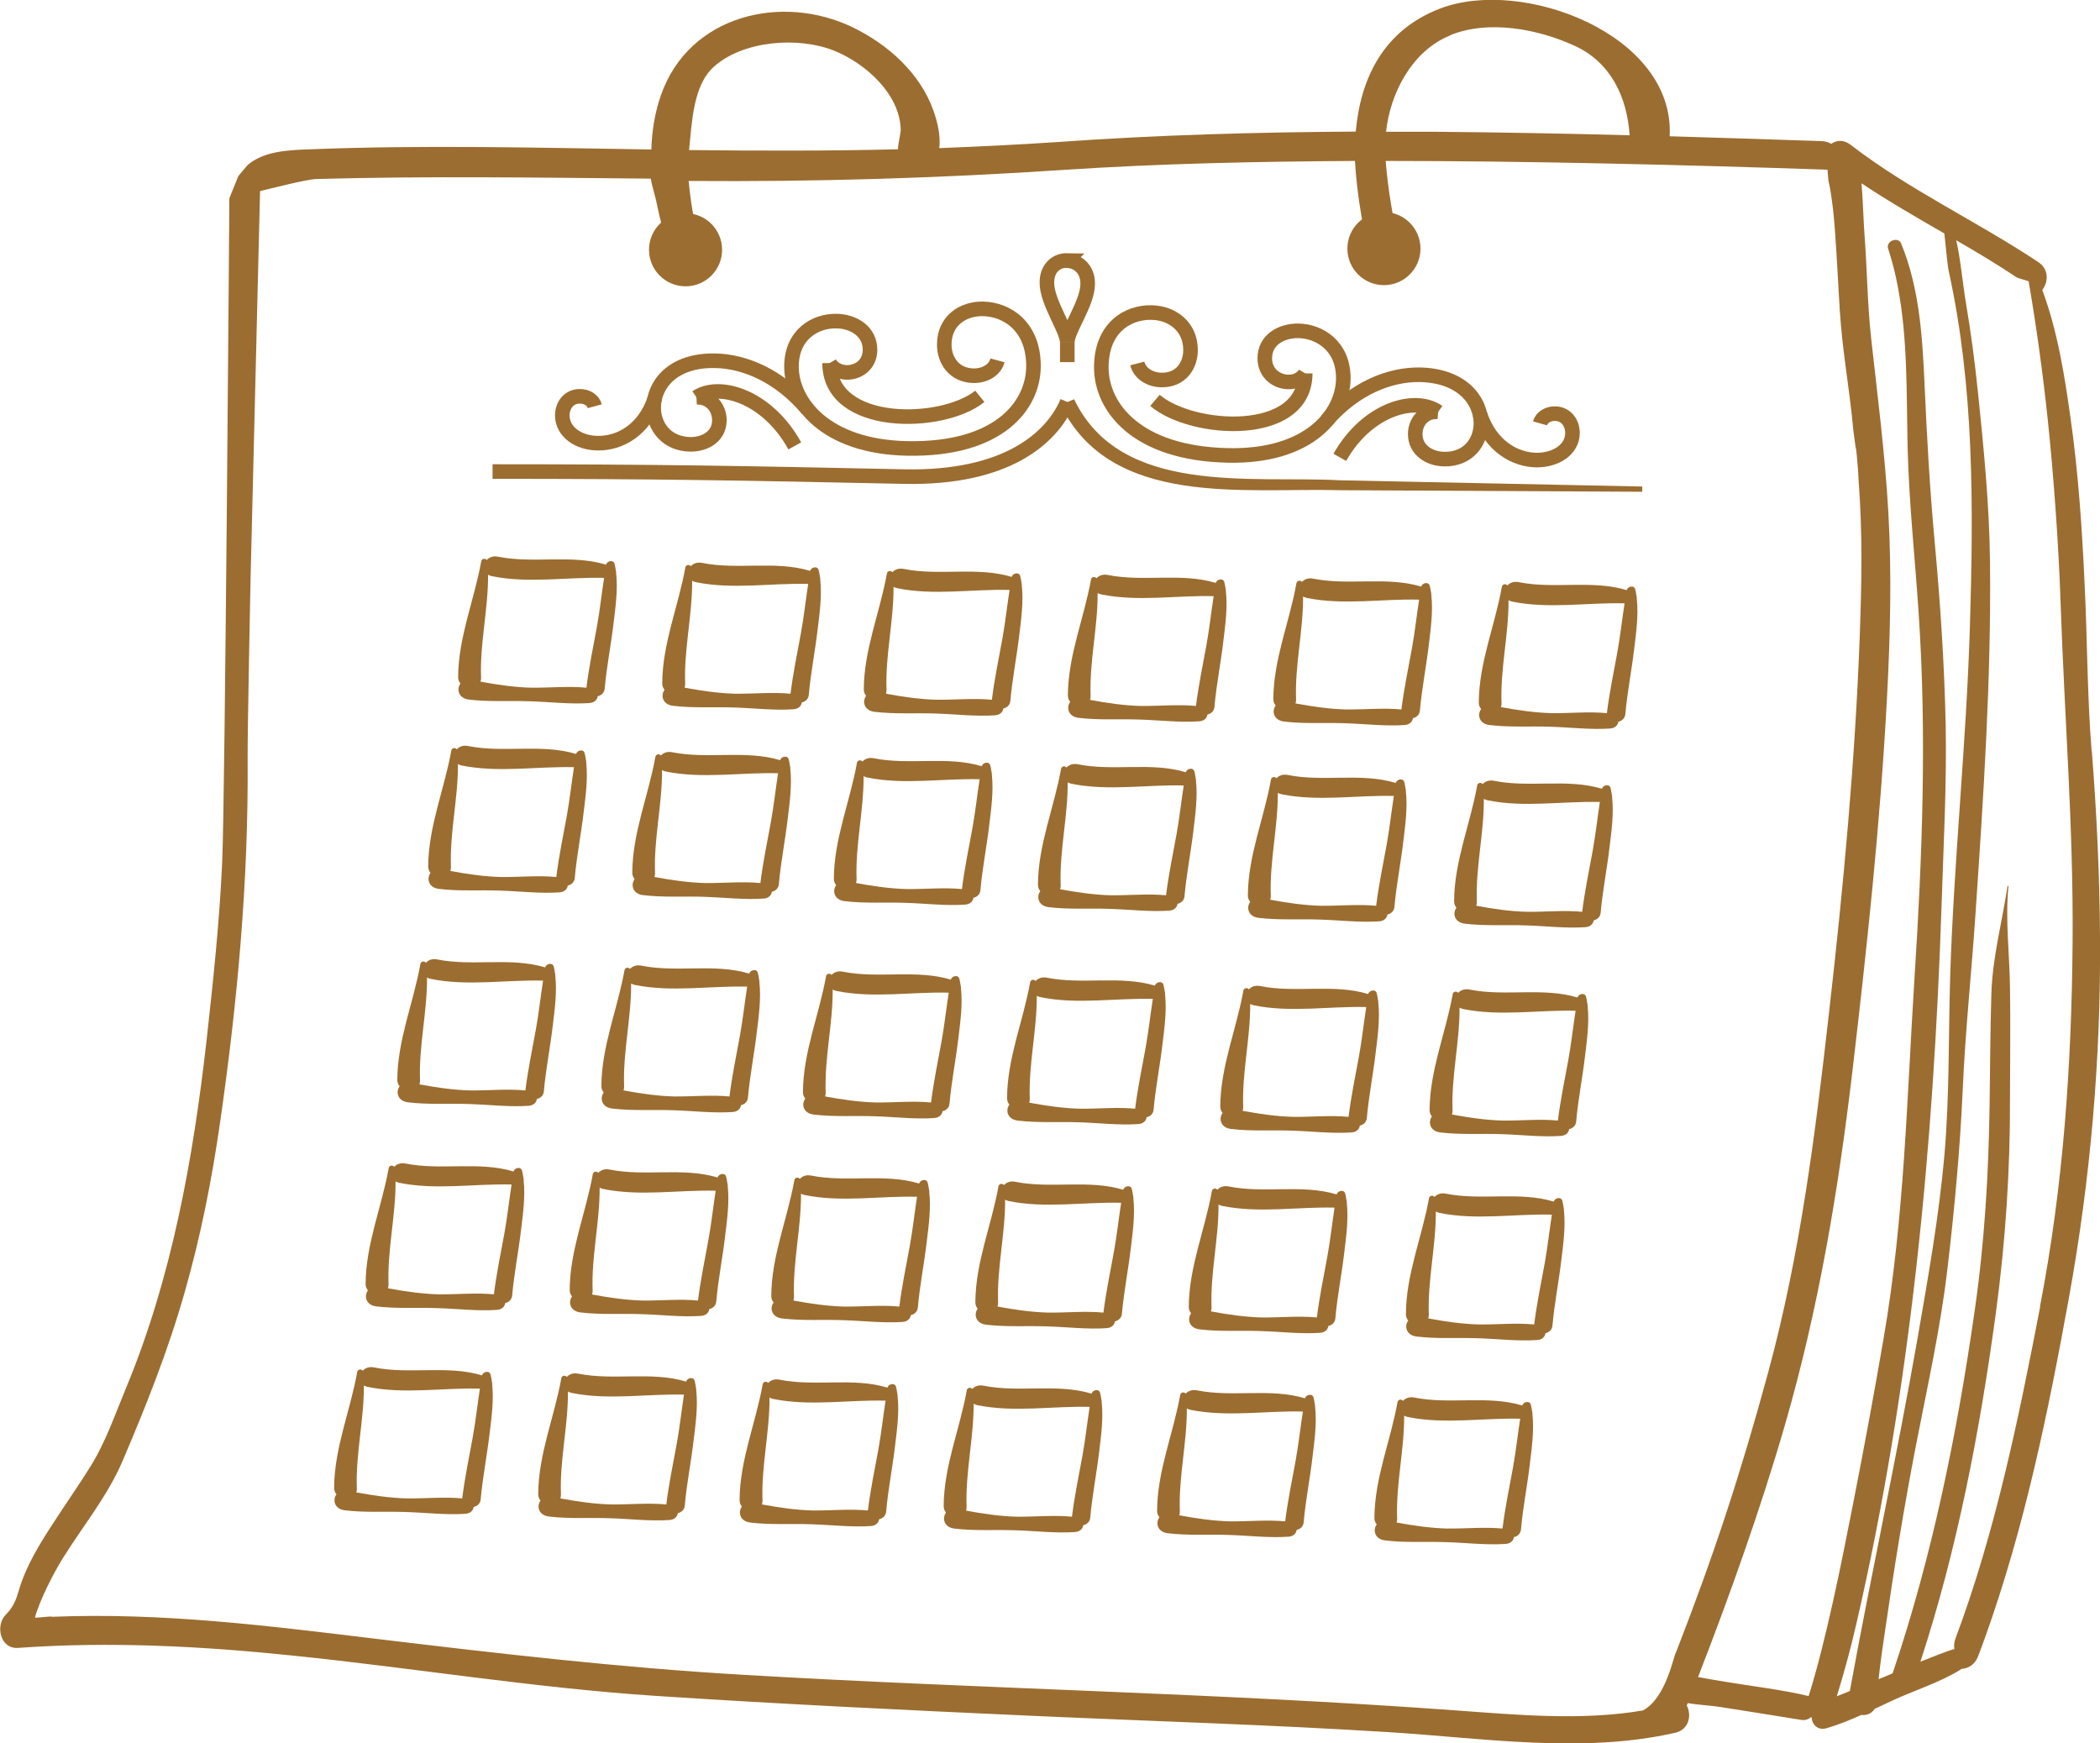 <?xml version="1.0" encoding="UTF-8"?>
<svg id="Layer_2" data-name="Layer 2" xmlns="http://www.w3.org/2000/svg" viewBox="0 0 108.04 89.69">
  <defs>
    <style>
      .cls-1 {
        fill: none;
        stroke: #9b6d30;
        stroke-miterlimit: 10;
        stroke-width: .75px;
      }

      .cls-2 {
        fill: #9b6d30;
      }
    </style>
  </defs>
  <g id="Capa_1" data-name="Capa 1">
    <g>
      <path class="cls-2" d="M54.94,35.78c0,.14.05.24.12.33-.21.28-.11.75.42.82,1.07.13,2.11.05,3.17.09,1,.03,2.05.16,3.05.09.26-.02.4-.18.42-.35.18-.04.34-.17.36-.39.1-1.14.33-2.27.46-3.4.1-.82.22-1.69.13-2.53,0-.05,0-.11-.02-.17-.02-.11-.03-.21-.06-.31-.05-.24-.39-.17-.44.03-1.79-.54-3.72-.04-5.56-.41-.25-.05-.45.03-.58.17-.07-.1-.25-.08-.28.06-.36,2.01-1.18,3.91-1.19,5.97ZM56.08,36c.02-.05.03-.11.03-.18-.07-1.78.37-3.53.36-5.31.05.03.11.05.18.07,1.9.39,3.87.04,5.79.09-.13.84-.22,1.68-.37,2.51-.19,1.04-.41,2.09-.54,3.14-.93-.09-1.91.01-2.84,0-.84-.02-1.75-.15-2.6-.31Z"/>
      <path class="cls-2" d="M65.51,35.97c0,.14.05.24.12.33-.21.28-.11.75.42.82,1.07.13,2.11.05,3.17.09,1,.03,2.05.16,3.05.09.26-.02.4-.18.42-.35.18-.04.34-.17.36-.39.1-1.14.33-2.27.46-3.4.1-.82.22-1.69.13-2.53,0-.05,0-.11-.02-.17-.02-.11-.03-.21-.06-.31-.05-.24-.39-.17-.44.03-1.79-.54-3.72-.04-5.56-.41-.25-.05-.45.03-.58.17-.07-.1-.25-.08-.28.06-.36,2.01-1.18,3.91-1.19,5.97ZM66.65,36.18c.02-.05.03-.11.03-.18-.07-1.78.37-3.53.36-5.31.05.03.11.05.18.07,1.9.39,3.87.04,5.79.09-.13.84-.22,1.68-.37,2.51-.19,1.04-.41,2.09-.54,3.14-.93-.09-1.91.01-2.84,0-.84-.02-1.75-.15-2.6-.31Z"/>
      <path class="cls-2" d="M76.08,36.15c0,.14.05.24.12.33-.21.28-.11.75.42.82,1.07.13,2.11.05,3.17.09,1,.03,2.05.16,3.05.09.26-.02.4-.18.42-.35.18-.04.34-.17.36-.39.1-1.14.33-2.27.46-3.4.1-.82.22-1.69.13-2.53,0-.05,0-.11-.02-.17-.02-.11-.03-.21-.06-.31-.05-.24-.39-.17-.44.03-1.79-.54-3.72-.04-5.56-.41-.25-.05-.45.03-.58.17-.07-.1-.25-.08-.28.06-.36,2.01-1.18,3.91-1.19,5.97ZM77.22,36.37c.02-.05.03-.11.03-.18-.07-1.78.37-3.53.36-5.31.05.03.11.05.18.07,1.9.39,3.87.04,5.79.09-.13.84-.22,1.68-.37,2.51-.19,1.04-.41,2.09-.54,3.14-.93-.09-1.91.01-2.84,0-.84-.02-1.75-.15-2.6-.31Z"/>
      <path class="cls-2" d="M44.44,35.47c0,.14.05.24.12.33-.21.28-.11.75.42.82,1.07.13,2.11.05,3.17.09,1,.03,2.05.16,3.05.09.26-.02.4-.18.42-.35.18-.04.34-.17.36-.39.1-1.14.33-2.27.46-3.4.1-.82.22-1.69.13-2.53,0-.05,0-.11-.02-.17-.02-.11-.03-.21-.06-.31-.05-.24-.39-.17-.44.03-1.79-.54-3.72-.04-5.56-.41-.25-.05-.45.03-.58.17-.07-.1-.25-.08-.28.06-.36,2.01-1.18,3.91-1.19,5.97ZM45.58,35.68c.02-.05.03-.11.03-.18-.07-1.78.37-3.53.36-5.31.05.03.11.05.18.07,1.9.39,3.87.04,5.79.09-.13.84-.22,1.68-.37,2.51-.19,1.04-.41,2.09-.54,3.14-.93-.09-1.91.01-2.84,0-.84-.02-1.75-.15-2.6-.31Z"/>
      <path class="cls-2" d="M34.07,35.16c0,.14.05.24.12.33-.21.28-.11.75.42.82,1.07.13,2.11.05,3.17.09,1,.03,2.05.16,3.05.09.26-.02.4-.18.42-.35.18-.04.34-.17.36-.39.1-1.14.33-2.27.46-3.4.1-.82.22-1.69.13-2.53,0-.05,0-.11-.02-.17-.02-.11-.03-.21-.06-.31-.05-.24-.39-.17-.44.03-1.79-.54-3.72-.04-5.56-.41-.25-.05-.45.03-.58.17-.07-.1-.25-.08-.28.06-.36,2.01-1.18,3.91-1.19,5.97ZM35.22,35.37c.02-.05.03-.11.03-.18-.07-1.78.37-3.53.36-5.31.05.03.11.05.18.07,1.9.39,3.87.04,5.79.09-.13.84-.22,1.68-.37,2.51-.19,1.04-.41,2.09-.54,3.14-.93-.09-1.91.01-2.84,0-.84-.02-1.75-.15-2.6-.31Z"/>
      <path class="cls-2" d="M23.57,34.84c0,.14.05.24.12.33-.21.28-.11.75.42.82,1.07.13,2.11.05,3.17.09,1,.03,2.05.16,3.05.09.26-.02.4-.18.42-.35.18-.04.34-.17.36-.39.1-1.14.33-2.27.46-3.4.1-.82.22-1.69.13-2.53,0-.05,0-.11-.02-.17-.02-.11-.03-.21-.06-.31-.05-.24-.39-.17-.44.03-1.79-.54-3.72-.04-5.56-.41-.25-.05-.45.03-.58.17-.07-.1-.25-.08-.28.06-.36,2.01-1.18,3.91-1.19,5.97ZM24.72,35.06c.02-.05.03-.11.03-.18-.07-1.78.37-3.53.36-5.31.05.03.11.05.18.07,1.9.39,3.87.04,5.79.09-.13.84-.22,1.68-.37,2.51-.19,1.04-.41,2.09-.54,3.14-.93-.09-1.91.01-2.84,0-.84-.02-1.75-.15-2.6-.31Z"/>
      <path class="cls-2" d="M53.4,45.52c0,.14.05.24.12.33-.21.28-.11.75.42.82,1.07.13,2.11.05,3.17.09,1,.03,2.05.16,3.05.09.26-.02.4-.18.42-.35.18-.04.34-.17.36-.39.1-1.14.33-2.27.46-3.4.1-.82.22-1.69.13-2.53,0-.05,0-.11-.02-.17-.02-.11-.03-.21-.06-.31-.05-.24-.39-.17-.44.03-1.79-.54-3.72-.04-5.56-.41-.25-.05-.45.03-.58.17-.07-.1-.25-.08-.28.06-.36,2.01-1.18,3.91-1.19,5.97ZM54.54,45.74c.02-.05.03-.11.03-.18-.07-1.78.37-3.53.36-5.31.05.03.11.05.18.07,1.9.39,3.87.04,5.79.09-.13.84-.22,1.68-.37,2.51-.19,1.04-.41,2.09-.54,3.14-.93-.09-1.91.01-2.84,0-.84-.02-1.75-.15-2.6-.31Z"/>
      <path class="cls-2" d="M64.2,46.07c0,.14.05.24.12.33-.21.28-.11.75.42.82,1.07.13,2.11.05,3.17.09,1,.03,2.05.16,3.05.09.26-.02.4-.18.42-.35.18-.04.34-.17.36-.39.1-1.14.33-2.27.46-3.4.1-.82.22-1.69.13-2.53,0-.05,0-.11-.02-.17-.02-.11-.03-.21-.06-.31-.05-.24-.39-.17-.44.03-1.79-.54-3.72-.04-5.56-.41-.25-.05-.45.03-.58.17-.07-.1-.25-.08-.28.06-.36,2.01-1.18,3.91-1.19,5.97ZM65.35,46.28c.02-.05.03-.11.03-.18-.07-1.78.37-3.53.36-5.31.05.03.11.05.18.07,1.9.39,3.87.04,5.79.09-.13.84-.22,1.68-.37,2.51-.19,1.04-.41,2.09-.54,3.14-.93-.09-1.91.01-2.84,0-.84-.02-1.75-.15-2.6-.31Z"/>
      <path class="cls-2" d="M74.81,46.37c0,.14.05.24.12.33-.21.28-.11.75.42.82,1.07.13,2.11.05,3.17.09,1,.03,2.05.16,3.05.09.26-.02.4-.18.42-.35.18-.04.34-.17.36-.39.1-1.14.33-2.27.46-3.4.1-.82.22-1.69.13-2.53,0-.05,0-.11-.02-.17-.02-.11-.03-.21-.06-.31-.05-.24-.39-.17-.44.03-1.79-.54-3.72-.04-5.56-.41-.25-.05-.45.03-.58.17-.07-.1-.25-.08-.28.06-.36,2.01-1.18,3.91-1.19,5.97ZM75.95,46.59c.02-.05.03-.11.03-.18-.07-1.78.37-3.53.36-5.31.05.03.11.05.18.07,1.9.39,3.87.04,5.79.09-.13.84-.22,1.68-.37,2.51-.19,1.04-.41,2.09-.54,3.14-.93-.09-1.91.01-2.84,0-.84-.02-1.75-.15-2.6-.31Z"/>
      <path class="cls-2" d="M42.9,45.21c0,.14.05.24.12.33-.21.28-.11.75.42.82,1.07.13,2.11.05,3.17.09,1,.03,2.05.16,3.05.09.26-.02.4-.18.42-.35.18-.04.34-.17.36-.39.1-1.14.33-2.27.46-3.4.1-.82.22-1.69.13-2.53,0-.05,0-.11-.02-.17-.02-.11-.03-.21-.06-.31-.05-.24-.39-.17-.44.03-1.79-.54-3.72-.04-5.56-.41-.25-.05-.45.03-.58.17-.07-.1-.25-.08-.28.06-.36,2.01-1.18,3.91-1.19,5.97ZM44.04,45.42c.02-.05.03-.11.03-.18-.07-1.78.37-3.53.36-5.31.05.03.11.05.18.07,1.9.39,3.87.04,5.79.09-.13.84-.22,1.68-.37,2.51-.19,1.04-.41,2.09-.54,3.14-.93-.09-1.91.01-2.84,0-.84-.02-1.75-.15-2.6-.31Z"/>
      <path class="cls-2" d="M32.53,44.9c0,.14.05.24.12.33-.21.28-.11.75.42.82,1.07.13,2.11.05,3.17.09,1,.03,2.05.16,3.05.09.26-.02.4-.18.42-.35.18-.04.34-.17.36-.39.1-1.14.33-2.27.46-3.4.1-.82.22-1.69.13-2.53,0-.05,0-.11-.02-.17-.02-.11-.03-.21-.06-.31-.05-.24-.39-.17-.44.03-1.79-.54-3.72-.04-5.56-.41-.25-.05-.45.03-.58.17-.07-.1-.25-.08-.28.06-.36,2.01-1.18,3.91-1.19,5.97ZM33.67,45.11c.02-.05.03-.11.03-.18-.07-1.78.37-3.53.36-5.31.05.03.11.05.18.07,1.9.39,3.87.04,5.79.09-.13.84-.22,1.68-.37,2.51-.19,1.04-.41,2.09-.54,3.14-.93-.09-1.91.01-2.84,0-.84-.02-1.75-.15-2.6-.31Z"/>
      <path class="cls-2" d="M22.03,44.58c0,.14.05.24.12.33-.21.28-.11.75.42.82,1.07.13,2.11.05,3.17.09,1,.03,2.05.16,3.05.09.26-.02.4-.18.42-.35.18-.04.34-.17.36-.39.1-1.14.33-2.27.46-3.4.1-.82.22-1.69.13-2.53,0-.05,0-.11-.02-.17-.02-.11-.03-.21-.06-.31-.05-.24-.39-.17-.44.03-1.79-.54-3.72-.04-5.56-.41-.25-.05-.45.03-.58.17-.07-.1-.25-.08-.28.06-.36,2.01-1.18,3.91-1.19,5.97ZM23.17,44.8c.02-.05.03-.11.03-.18-.07-1.78.37-3.53.36-5.31.05.03.11.05.18.07,1.9.39,3.87.04,5.79.09-.13.84-.22,1.68-.37,2.51-.19,1.04-.41,2.09-.54,3.14-.93-.09-1.91.01-2.84,0-.84-.02-1.75-.15-2.6-.31Z"/>
      <path class="cls-2" d="M51.81,56.5c0,.14.05.24.12.33-.21.28-.11.75.42.82,1.07.13,2.11.05,3.17.09,1,.03,2.05.16,3.05.09.26-.02.4-.18.42-.35.18-.04.34-.17.36-.39.1-1.14.33-2.27.46-3.4.1-.82.22-1.69.13-2.53,0-.05,0-.11-.02-.17-.02-.11-.03-.21-.06-.31-.05-.24-.39-.17-.44.03-1.79-.54-3.72-.04-5.56-.41-.25-.05-.45.03-.58.17-.07-.1-.25-.08-.28.06-.36,2.01-1.18,3.91-1.19,5.97ZM52.95,56.72c.02-.05.03-.11.03-.18-.07-1.78.37-3.53.36-5.31.05.03.11.05.18.07,1.9.39,3.87.04,5.79.09-.13.84-.22,1.68-.37,2.51-.19,1.04-.41,2.09-.54,3.14-.93-.09-1.91.01-2.84,0-.84-.02-1.75-.15-2.6-.31Z"/>
      <path class="cls-2" d="M62.78,56.93c0,.14.05.24.12.33-.21.28-.11.75.42.82,1.07.13,2.11.05,3.17.09,1,.03,2.05.16,3.05.09.26-.02.4-.18.42-.35.18-.04.34-.17.36-.39.1-1.14.33-2.27.46-3.4.1-.82.22-1.69.13-2.53,0-.05,0-.11-.02-.17-.02-.11-.03-.21-.06-.31-.05-.24-.39-.17-.44.03-1.79-.54-3.72-.04-5.56-.41-.25-.05-.45.03-.58.17-.07-.1-.25-.08-.28.06-.36,2.01-1.18,3.91-1.19,5.97ZM63.93,57.14c.02-.05.03-.11.03-.18-.07-1.78.37-3.53.36-5.31.05.03.11.05.18.07,1.9.39,3.87.04,5.79.09-.13.84-.22,1.68-.37,2.51-.19,1.04-.41,2.09-.54,3.14-.93-.09-1.91.01-2.84,0-.84-.02-1.75-.15-2.6-.31Z"/>
      <path class="cls-2" d="M73.55,57.11c0,.14.05.24.12.33-.21.28-.11.75.42.82,1.07.13,2.11.05,3.17.09,1,.03,2.05.16,3.05.09.26-.02.4-.18.42-.35.18-.04.34-.17.36-.39.1-1.14.33-2.27.46-3.4.1-.82.22-1.69.13-2.53,0-.05,0-.11-.02-.17-.02-.11-.03-.21-.06-.31-.05-.24-.39-.17-.44.03-1.79-.54-3.72-.04-5.56-.41-.25-.05-.45.03-.58.17-.07-.1-.25-.08-.28.06-.36,2.01-1.18,3.91-1.19,5.97ZM74.7,57.33c.02-.05.03-.11.03-.18-.07-1.78.37-3.53.36-5.31.05.03.11.05.18.07,1.9.39,3.87.04,5.79.09-.13.84-.22,1.68-.37,2.51-.19,1.04-.41,2.09-.54,3.14-.93-.09-1.91.01-2.84,0-.84-.02-1.75-.15-2.6-.31Z"/>
      <path class="cls-2" d="M41.31,56.19c0,.14.05.24.12.33-.21.28-.11.75.42.82,1.07.13,2.11.05,3.17.09,1,.03,2.05.16,3.05.09.26-.02.4-.18.42-.35.18-.04.34-.17.36-.39.1-1.14.33-2.27.46-3.4.1-.82.22-1.69.13-2.53,0-.05,0-.11-.02-.17-.02-.11-.03-.21-.06-.31-.05-.24-.39-.17-.44.03-1.79-.54-3.72-.04-5.56-.41-.25-.05-.45.03-.58.17-.07-.1-.25-.08-.28.06-.36,2.01-1.18,3.91-1.19,5.97ZM42.45,56.4c.02-.05.03-.11.03-.18-.07-1.78.37-3.53.36-5.31.05.03.11.05.18.07,1.9.39,3.87.04,5.79.09-.13.84-.22,1.68-.37,2.51-.19,1.04-.41,2.09-.54,3.14-.93-.09-1.91.01-2.84,0-.84-.02-1.75-.15-2.6-.31Z"/>
      <path class="cls-2" d="M30.94,55.88c0,.14.05.24.12.33-.21.28-.11.75.42.82,1.07.13,2.11.05,3.17.09,1,.03,2.05.16,3.05.09.26-.02.4-.18.42-.35.18-.04.34-.17.36-.39.1-1.14.33-2.27.46-3.4.1-.82.22-1.69.13-2.53,0-.05,0-.11-.02-.17-.02-.11-.03-.21-.06-.31-.05-.24-.39-.17-.44.03-1.79-.54-3.72-.04-5.56-.41-.25-.05-.45.03-.58.17-.07-.1-.25-.08-.28.06-.36,2.01-1.18,3.91-1.19,5.97ZM32.08,56.09c.02-.05.03-.11.03-.18-.07-1.78.37-3.53.36-5.31.05.03.11.05.18.07,1.9.39,3.87.04,5.79.09-.13.84-.22,1.68-.37,2.51-.19,1.04-.41,2.09-.54,3.14-.93-.09-1.91.01-2.84,0-.84-.02-1.75-.15-2.6-.31Z"/>
      <path class="cls-2" d="M20.44,55.56c0,.14.05.24.12.33-.21.28-.11.75.42.82,1.07.13,2.11.05,3.17.09,1,.03,2.05.16,3.05.09.26-.02.4-.18.42-.35.18-.04.34-.17.36-.39.1-1.14.33-2.27.46-3.4.1-.82.22-1.69.13-2.53,0-.05,0-.11-.02-.17-.02-.11-.03-.21-.06-.31-.05-.24-.39-.17-.44.03-1.79-.54-3.72-.04-5.56-.41-.25-.05-.45.03-.58.17-.07-.1-.25-.08-.28.06-.36,2.01-1.18,3.91-1.19,5.97ZM21.58,55.78c.02-.05.03-.11.03-.18-.07-1.78.37-3.53.36-5.31.05.03.11.05.18.07,1.9.39,3.87.04,5.79.09-.13.84-.22,1.68-.37,2.51-.19,1.04-.41,2.09-.54,3.14-.93-.09-1.91.01-2.84,0-.84-.02-1.75-.15-2.6-.31Z"/>
      <path class="cls-2" d="M50.18,67c0,.14.05.24.12.33-.21.28-.11.75.42.82,1.07.13,2.11.05,3.17.09,1,.03,2.05.16,3.05.09.26-.02.4-.18.42-.35.18-.04.34-.17.36-.39.1-1.14.33-2.27.46-3.4.1-.82.22-1.69.13-2.53,0-.05,0-.11-.02-.17-.02-.11-.03-.21-.06-.31-.05-.24-.39-.17-.44.03-1.79-.54-3.72-.04-5.56-.41-.25-.05-.45.03-.58.17-.07-.1-.25-.08-.28.06-.36,2.01-1.18,3.91-1.19,5.97ZM51.32,67.21c.02-.05.03-.11.03-.18-.07-1.78.37-3.53.36-5.31.05.03.11.05.18.07,1.9.39,3.87.04,5.79.09-.13.84-.22,1.68-.37,2.51-.19,1.04-.41,2.09-.54,3.14-.93-.09-1.91.01-2.84,0-.84-.02-1.75-.15-2.6-.31Z"/>
      <path class="cls-2" d="M61.16,67.24c0,.14.05.24.12.33-.21.28-.11.75.42.82,1.07.13,2.11.05,3.17.09,1,.03,2.05.16,3.05.09.26-.02.4-.18.42-.35.18-.04.34-.17.36-.39.1-1.14.33-2.27.46-3.4.1-.82.22-1.69.13-2.53,0-.05,0-.11-.02-.17-.02-.11-.03-.21-.06-.31-.05-.24-.39-.17-.44.03-1.79-.54-3.72-.04-5.56-.41-.25-.05-.45.03-.58.17-.07-.1-.25-.08-.28.06-.36,2.01-1.18,3.91-1.19,5.97ZM62.3,67.46c.02-.05.03-.11.03-.18-.07-1.78.37-3.53.36-5.31.05.03.11.05.18.07,1.9.39,3.87.04,5.79.09-.13.84-.22,1.68-.37,2.51-.19,1.04-.41,2.09-.54,3.14-.93-.09-1.91.01-2.84,0-.84-.02-1.75-.15-2.6-.31Z"/>
      <path class="cls-2" d="M72.33,67.61c0,.14.05.24.12.33-.21.28-.11.75.42.82,1.07.13,2.11.05,3.17.09,1,.03,2.05.16,3.05.09.26-.02.4-.18.42-.35.18-.04.34-.17.36-.39.1-1.14.33-2.27.46-3.4.1-.82.22-1.69.13-2.53,0-.05,0-.11-.02-.17-.02-.11-.03-.21-.06-.31-.05-.24-.39-.17-.44.03-1.79-.54-3.72-.04-5.56-.41-.25-.05-.45.03-.58.17-.07-.1-.25-.08-.28.06-.36,2.01-1.18,3.91-1.19,5.97ZM73.48,67.82c.02-.05.03-.11.03-.18-.07-1.78.37-3.53.36-5.31.05.03.11.05.18.07,1.9.39,3.87.04,5.79.09-.13.84-.22,1.68-.37,2.51-.19,1.04-.41,2.09-.54,3.14-.93-.09-1.91.01-2.84,0-.84-.02-1.75-.15-2.6-.31Z"/>
      <path class="cls-2" d="M39.68,66.68c0,.14.05.24.12.33-.21.28-.11.75.42.82,1.07.13,2.11.05,3.17.09,1,.03,2.05.16,3.05.09.26-.02.4-.18.42-.35.18-.04.34-.17.36-.39.1-1.14.33-2.27.46-3.4.1-.82.22-1.69.13-2.53,0-.05,0-.11-.02-.17-.02-.11-.03-.21-.06-.31-.05-.24-.39-.17-.44.03-1.79-.54-3.72-.04-5.56-.41-.25-.05-.45.03-.58.17-.07-.1-.25-.08-.28.06-.36,2.01-1.18,3.91-1.19,5.97ZM40.82,66.9c.02-.05.03-.11.03-.18-.07-1.78.37-3.53.36-5.31.05.03.11.05.18.07,1.9.39,3.87.04,5.79.09-.13.84-.22,1.68-.37,2.51-.19,1.04-.41,2.09-.54,3.14-.93-.09-1.91.01-2.84,0-.84-.02-1.75-.15-2.6-.31Z"/>
      <path class="cls-2" d="M29.31,66.37c0,.14.05.24.12.33-.21.28-.11.75.42.82,1.07.13,2.11.05,3.17.09,1,.03,2.05.16,3.05.09.26-.02.4-.18.42-.35.18-.04.34-.17.36-.39.1-1.14.33-2.27.46-3.4.1-.82.22-1.69.13-2.53,0-.05,0-.11-.02-.17-.02-.11-.03-.21-.06-.31-.05-.24-.39-.17-.44.03-1.79-.54-3.72-.04-5.56-.41-.25-.05-.45.03-.58.17-.07-.1-.25-.08-.28.06-.36,2.01-1.18,3.91-1.19,5.97ZM30.46,66.59c.02-.05.03-.11.03-.18-.07-1.78.37-3.53.36-5.31.05.03.11.05.18.07,1.9.39,3.87.04,5.79.09-.13.84-.22,1.68-.37,2.51-.19,1.04-.41,2.09-.54,3.14-.93-.09-1.91.01-2.84,0-.84-.02-1.75-.15-2.6-.31Z"/>
      <path class="cls-2" d="M18.81,66.06c0,.14.05.24.12.33-.21.28-.11.75.42.82,1.07.13,2.11.05,3.17.09,1,.03,2.05.16,3.05.09.26-.02.4-.18.42-.35.18-.04.34-.17.36-.39.1-1.14.33-2.27.46-3.4.1-.82.22-1.69.13-2.53,0-.05,0-.11-.02-.17-.02-.11-.03-.21-.06-.31-.05-.24-.39-.17-.44.03-1.79-.54-3.72-.04-5.56-.41-.25-.05-.45.03-.58.17-.07-.1-.25-.08-.28.06-.36,2.01-1.18,3.91-1.19,5.97ZM19.96,66.27c.02-.05.03-.11.03-.18-.07-1.78.37-3.53.36-5.31.05.03.11.05.18.07,1.9.39,3.87.04,5.79.09-.13.84-.22,1.68-.37,2.51-.19,1.04-.41,2.09-.54,3.14-.93-.09-1.91.01-2.84,0-.84-.02-1.75-.15-2.6-.31Z"/>
      <path class="cls-2" d="M48.55,77.49c0,.14.05.24.12.33-.21.28-.11.75.42.82,1.07.13,2.11.05,3.17.09,1,.03,2.05.16,3.05.09.26-.02.4-.18.42-.35.18-.04.34-.17.36-.39.1-1.14.33-2.27.46-3.4.1-.82.22-1.69.13-2.53,0-.05,0-.11-.02-.17-.02-.11-.03-.21-.06-.31-.05-.24-.39-.17-.44.03-1.79-.54-3.72-.04-5.56-.41-.25-.05-.45.03-.58.17-.07-.1-.25-.08-.28.06-.36,2.01-1.18,3.91-1.19,5.97ZM49.7,77.71c.02-.05.03-.11.03-.18-.07-1.78.37-3.53.36-5.31.05.03.11.05.18.07,1.9.39,3.87.04,5.79.09-.13.84-.22,1.68-.37,2.51-.19,1.04-.41,2.09-.54,3.14-.93-.09-1.91.01-2.84,0-.84-.02-1.75-.15-2.6-.31Z"/>
      <path class="cls-2" d="M59.53,77.73c0,.14.05.24.12.33-.21.28-.11.75.42.82,1.07.13,2.11.05,3.17.09,1,.03,2.05.16,3.05.09.26-.02.4-.18.42-.35.18-.04.34-.17.36-.39.1-1.14.33-2.27.46-3.4.1-.82.22-1.69.13-2.53,0-.05,0-.11-.02-.17-.02-.11-.03-.21-.06-.31-.05-.24-.39-.17-.44.03-1.79-.54-3.72-.04-5.56-.41-.25-.05-.45.03-.58.17-.07-.1-.25-.08-.28.06-.36,2.01-1.18,3.91-1.19,5.97ZM60.67,77.95c.02-.05.03-.11.03-.18-.07-1.78.37-3.53.36-5.31.05.03.11.05.18.07,1.9.39,3.87.04,5.79.09-.13.84-.22,1.68-.37,2.51-.19,1.04-.41,2.09-.54,3.14-.93-.09-1.91.01-2.84,0-.84-.02-1.75-.15-2.6-.31Z"/>
      <path class="cls-2" d="M70.71,78.1c0,.14.05.24.12.33-.21.28-.11.75.42.82,1.07.13,2.11.05,3.17.09,1,.03,2.05.16,3.05.09.26-.02.4-.18.42-.35.18-.04.34-.17.36-.39.1-1.14.33-2.27.46-3.4.1-.82.22-1.69.13-2.53,0-.05,0-.11-.02-.17-.02-.11-.03-.21-.06-.31-.05-.24-.39-.17-.44.03-1.79-.54-3.72-.04-5.56-.41-.25-.05-.45.03-.58.17-.07-.1-.25-.08-.28.06-.36,2.01-1.18,3.91-1.19,5.97ZM71.85,78.32c.02-.05.03-.11.03-.18-.07-1.78.37-3.53.36-5.31.05.03.11.05.18.07,1.9.39,3.87.04,5.79.09-.13.84-.22,1.68-.37,2.51-.19,1.04-.41,2.09-.54,3.14-.93-.09-1.91.01-2.84,0-.84-.02-1.75-.15-2.6-.31Z"/>
      <path class="cls-2" d="M38.05,77.18c0,.14.05.24.12.33-.21.28-.11.75.42.82,1.07.13,2.11.05,3.17.09,1,.03,2.05.16,3.05.09.26-.02.4-.18.42-.35.18-.04.34-.17.36-.39.1-1.14.33-2.27.46-3.4.1-.82.22-1.69.13-2.53,0-.05,0-.11-.02-.17-.02-.11-.03-.21-.06-.31-.05-.24-.39-.17-.44.03-1.79-.54-3.72-.04-5.56-.41-.25-.05-.45.03-.58.17-.07-.1-.25-.08-.28.06-.36,2.01-1.18,3.91-1.19,5.97ZM39.2,77.39c.02-.05.03-.11.03-.18-.07-1.78.37-3.53.36-5.31.05.03.11.05.18.07,1.9.39,3.87.04,5.79.09-.13.84-.22,1.68-.37,2.51-.19,1.04-.41,2.09-.54,3.14-.93-.09-1.91.01-2.84,0-.84-.02-1.75-.15-2.6-.31Z"/>
      <path class="cls-2" d="M27.69,76.87c0,.14.05.24.12.33-.21.28-.11.75.42.82,1.07.13,2.11.05,3.17.09,1,.03,2.05.16,3.05.09.26-.02.4-.18.42-.35.18-.04.34-.17.36-.39.1-1.14.33-2.27.46-3.4.1-.82.22-1.69.13-2.53,0-.05,0-.11-.02-.17-.02-.11-.03-.21-.06-.31-.05-.24-.39-.17-.44.03-1.79-.54-3.72-.04-5.56-.41-.25-.05-.45.03-.58.17-.07-.1-.25-.08-.28.06-.36,2.01-1.18,3.91-1.19,5.97ZM28.83,77.08c.02-.05.03-.11.03-.18-.07-1.78.37-3.53.36-5.31.05.03.11.05.18.07,1.9.39,3.87.04,5.79.09-.13.84-.22,1.68-.37,2.51-.19,1.04-.41,2.09-.54,3.14-.93-.09-1.91.01-2.84,0-.84-.02-1.75-.15-2.6-.31Z"/>
      <path class="cls-2" d="M17.19,76.55c0,.14.05.24.12.33-.21.28-.11.75.42.82,1.07.13,2.11.05,3.17.09,1,.03,2.05.16,3.05.09.26-.02.4-.18.42-.35.18-.04.34-.17.36-.39.1-1.14.33-2.27.46-3.4.1-.82.22-1.69.13-2.53,0-.05,0-.11-.02-.17-.02-.11-.03-.21-.06-.31-.05-.24-.39-.17-.44.03-1.79-.54-3.72-.04-5.56-.41-.25-.05-.45.03-.58.17-.07-.1-.25-.08-.28.06-.36,2.01-1.18,3.91-1.19,5.97ZM18.33,76.77c.02-.05.03-.11.03-.18-.07-1.78.37-3.53.36-5.31.05.03.11.05.18.07,1.9.39,3.87.04,5.79.09-.13.84-.22,1.68-.37,2.51-.19,1.04-.41,2.09-.54,3.14-.93-.09-1.91.01-2.84,0-.84-.02-1.75-.15-2.6-.31Z"/>
      <path class="cls-2" d="M107.61,38.65c-.23-2.85-.22-5.72-.36-8.57-.13-2.85-.32-5.7-.72-8.53-.31-2.22-.67-4.51-1.46-6.63.32-.42.35-1.07-.21-1.44-3.16-2.1-6.64-3.71-9.65-6.03-.36-.28-.72-.24-1-.05-.13-.08-.29-.13-.48-.14-2.61-.09-5.22-.17-7.83-.25.28-5.24-7.58-8.2-11.81-6.57-2.92,1.12-4.09,3.58-4.34,6.33-5.08.03-10.16.17-15.23.53-2.07.14-4.13.24-6.2.32.09-.64-.11-1.4-.29-1.91-.68-1.94-2.34-3.42-4.15-4.3-3.66-1.77-8.43-.63-9.87,3.47-.32.9-.47,1.85-.5,2.81-5.84-.09-11.7-.24-17.54-.01-1.09.04-2.4.08-3.24.82l-.47.56-.46,1.14s-.22,30.93-.37,34.18c-.14,3.08-.47,6.15-.81,9.21-.69,6.07-1.79,12.17-4.14,17.83-.55,1.32-1.03,2.73-1.78,3.95-.57.93-1.2,1.82-1.79,2.73-.63.96-1.27,1.95-1.7,3.02-.35.86-.29,1.31-.92,1.96-.54.55-.28,1.77.64,1.7,4.73-.34,9.47-.09,14.18.4,6.22.64,12.4,1.66,18.64,2.07,6.41.42,12.83.73,19.26,1.02,6.17.28,12.35.46,18.51.85,4.81.3,9.89,1.11,14.65.03.73-.16.87-.9.61-1.41.02-.04.03-.08.05-.12.58.1,1.19.12,1.67.2,1.38.21,2.76.44,4.14.66.22.04.4-.02.54-.14,0,0,.01,0,.02,0,.02.37.31.71.78.57.61-.18,1.2-.42,1.78-.68.26.03.53-.06.68-.31.29-.13.57-.27.85-.4,1.15-.54,2.46-.94,3.54-1.6.03-.02.05-.04.08-.06.35-.02.69-.22.85-.63.12-.32.25-.65.36-.97,2.03-5.65,3.24-11.54,4.31-17.43,1.12-6.15,1.66-12.38,1.61-18.63-.02-3.19-.17-6.37-.42-9.54ZM74.59,1.82c1.98-.82,4.54-.33,6.43.54,1.82.83,2.69,2.6,2.82,4.6-3.3-.09-6.6-.15-9.9-.18-.88,0-1.75,0-2.63,0,.2-1.93,1.3-4.14,3.28-4.95ZM36.73,3.43c1.51-1.35,4.35-1.56,6.19-.82,1.55.62,3.39,2.2,3.42,4.08,0,.16-.16.84-.14.99-3.58.09-7.16.08-10.75.04.15-1.41.2-3.33,1.28-4.29ZM36.12,12.68c-.13-.34-.24-.69-.33-1.05-.17-.66-.3-1.64-.36-2.32,6.47.05,12.84-.14,19.31-.57,4.96-.33,10.01-.43,14.97-.46.09,1.69.46,3.87.91,5.38l-.17-1.19c.07.31.12.63.12.94l1.26.5c-.02-.12-.19-.7-.23-.84.03-.25.51-.62.46-.84-.2-.78.6.17-.06.37-.32-1.19-.61-2.99-.71-4.32,7.42,0,15.31.2,22.73.45.01.04.04.54.05.58.05.2.09.4.12.61.09.59.16,1.18.2,1.77.11,1.41.17,2.83.26,4.24.15,2.3.49,3.92.7,6.21l.11.83c.07.26.07.61.13,1.17l.03.57c.21,2.77.16,5.24.06,8.01-.24,6.45-.84,12.87-1.57,19.28-.71,6.28-1.48,12.49-3.14,18.6-1.42,5.22-2.78,9.37-4.74,14.4-.12.13-.5,2.37-1.71,3-3.18.54-6.52.22-9.7-.01-12.2-.89-24.45-1.11-36.67-1.83-6.29-.37-12.5-1.09-18.75-1.84-5.62-.68-11.07-1.37-16.73-1.14.02-.06-.89.09-.87.03.24-.88.95-2.27,1.43-3.04,1.04-1.67,2.32-3.22,3.09-5.04,1.22-2.86,2.34-5.68,3.19-8.68.82-2.87,1.4-5.81,1.82-8.76.89-6.17,1.46-12.41,1.41-18.65-.01-1.47.15-9.23.15-9.23l.49-19.98c.52-.12,2.37-.6,2.87-.62,5.83-.16,11.4-.07,17.23-.02.03.23.22.88.27,1.11.2.96.5,2.27,1.05,3.31M95.17,87c-.22.09-.44.18-.67.27.38-1.24.72-2.48,1.01-3.75,2.8-12.13,3.97-24.56,4.38-36.98.1-3.1.27-6.2.21-9.3-.07-3.15-.28-6.28-.57-9.41-.25-2.72-.4-5.41-.52-8.14-.11-2.43-.27-4.89-1.2-7.16-.15-.38-.8-.13-.67.26.21.65.38,1.31.5,1.97.51,2.68.44,5.41.5,8.12.06,2.89.38,5.78.57,8.67.42,6.25.19,12.46-.21,18.7-.4,6.3-.52,12.37-1.59,18.59-.53,3.07-1,5.61-1.6,8.66-.56,2.87-1.38,6.97-2.26,9.76-1.24-.31-3.05-.53-4.31-.74-.46-.08-.92-.15-1.38-.24,1.6-4.11,3.25-8.74,4.47-12.97,1.73-5.98,2.74-12.01,3.47-18.18.75-6.39,1.44-12.79,1.78-19.22.17-3.19.25-6.37.07-9.56-.17-2.99-.55-5.94-.88-8.91-.2-1.8-.21-3.62-.35-5.42-.04-.52-.09-1.98-.15-2.59,1.38.92,2.82,1.75,4.26,2.58.05.36.15,1.58.23,1.95,1.31,5.96,1.27,12.11,1.09,18.18-.18,6.06-.83,12.09-1.02,18.15-.09,3.02-.03,6.06-.29,9.08-.28,3.21-.85,6.38-1.4,9.56-1.06,6.05-2.37,12.04-3.47,18.07ZM104.96,67.24c-1.11,5.74-2.3,11.58-4.36,17.07-.07.2-.08.37-.05.53-.35.08-1.4.52-1.75.65,1.91-5.83,3.07-11.93,3.89-18,.49-3.66.73-7.28.72-10.97,0-1.89.03-3.79,0-5.68-.02-1.73-.25-3.52-.08-5.24,0-.03-.04-.03-.05,0-.28,1.87-.78,3.67-.83,5.58-.06,1.89-.06,3.79-.09,5.68-.05,3.55-.26,7.07-.77,10.59-.9,6.29-2.18,12.61-4.22,18.64-.02,0-.03.01-.05.02-.22.1-.45.19-.67.28.09-.85.21-1.7.34-2.55.46-3.17.97-6.32,1.58-9.47.58-2.99,1.25-5.97,1.61-9,.37-3.11.66-6.23.8-9.36.13-2.98.45-5.95.65-8.93.41-6.05.82-12.11.75-18.18-.03-2.92-.32-5.82-.62-8.73-.16-1.54-.36-3.08-.62-4.6-.14-.8-.3-2.44-.5-3.21,1.06.61,2.11,1.24,3.13,1.92.03.02.57.18.6.19.4,2.35.73,4.72.98,7.1.31,2.93.56,6.43.66,9.37.2,5.93.67,11.63.62,17.56-.05,6.32-.48,12.53-1.68,18.73Z"/>
      <circle class="cls-2" cx="35.27" cy="12.85" r="1.88"/>
      <circle class="cls-2" cx="71.2" cy="12.79" r="1.88"/>
      <path class="cls-1" d="M54.91,20.68c-.81,1.89-3.17,3.94-8.36,3.84-8.49-.18-12.73-.26-21.21-.26"/>
      <path class="cls-1" d="M42.68,18.68c0,3.37,5.8,3.27,7.73,1.71"/>
      <path class="cls-1" d="M42.68,18.68c.18.31.52.47.88.48.58.01,1.2-.38,1.2-1.17,0-.93-.83-1.46-1.73-1.47-1.1-.02-2.31.7-2.31,2.34,0,1.85,1.75,4.12,5.93,4.21,4.74.1,6.52-2.21,6.52-4.24s-1.35-2.91-2.59-2.94c-1.04-.02-2,.61-2,1.84,0,.81.51,1.58,1.5,1.6.56.01,1.1-.27,1.24-.79"/>
      <path class="cls-1" d="M40.89,22.94c-1.41-2.55-3.88-3.29-5.06-2.5"/>
      <path class="cls-1" d="M35.83,20.44c.74-.04,1.18.56,1.18,1.18,0,.82-.72,1.25-1.5,1.24-1.21-.02-1.88-.91-1.88-1.89,0-1.17.97-2.45,3.15-2.41,1.51.02,3.31.76,4.78,2.51"/>
      <path class="cls-1" d="M33.7,20.47c-.55,1.68-1.83,2.34-2.93,2.33-.99,0-1.84-.57-1.84-1.43,0-.52.34-.99.91-.98.34,0,.67.18.76.51"/>
      <path class="cls-2" d="M84.48,25.3l-15.55-.08c-4.86-.14-11.8.93-14.36-4.39,0,0,.69-.29.69-.29,2.39,4.99,9.09,3.92,13.68,4.17,0,0,15.55.32,15.55.32v.27h0Z"/>
      <path class="cls-1" d="M59.42,20.6c1.93,1.64,7.73,1.98,7.73-1.39"/>
      <path class="cls-1" d="M67.15,19.21c-.18.3-.52.45-.88.44-.58-.01-1.2-.43-1.2-1.22,0-.93.83-1.42,1.73-1.41,1.1.02,2.31.79,2.31,2.43,0,1.85-1.75,4.07-5.93,3.98-4.74-.1-6.52-2.5-6.52-4.53s1.35-2.85,2.59-2.82c1.04.02,2,.7,2,1.93,0,.81-.51,1.56-1.5,1.54-.56-.01-1.1-.31-1.24-.85"/>
      <path class="cls-1" d="M73.99,21.19c-1.18-.83-3.65-.16-5.06,2.34"/>
      <path class="cls-1" d="M73.99,21.19c-.74-.06-1.18.53-1.18,1.14,0,.82.72,1.28,1.5,1.29,1.21.02,1.88-.87,1.88-1.84,0-1.17-.97-2.46-3.15-2.5-1.51-.02-3.31.66-4.78,2.35"/>
      <path class="cls-1" d="M76.13,21.28c.55,1.69,1.83,2.38,2.93,2.39.99,0,1.84-.54,1.84-1.4,0-.52-.34-.99-.91-.99-.34,0-.67.18-.76.5"/>
      <path class="cls-1" d="M54.9,13.4c-.52-.01-1.04.36-1.04,1.14,0,1.03,1.05,2.43,1.05,3.09,0,0,0,0,0,0,0-.66,1.05-2.01,1.05-3.04,0-.77-.54-1.17-1.07-1.18Z"/>
      <path class="cls-1" d="M54.91,17.62v1.01"/>
    </g>
  </g>
</svg>